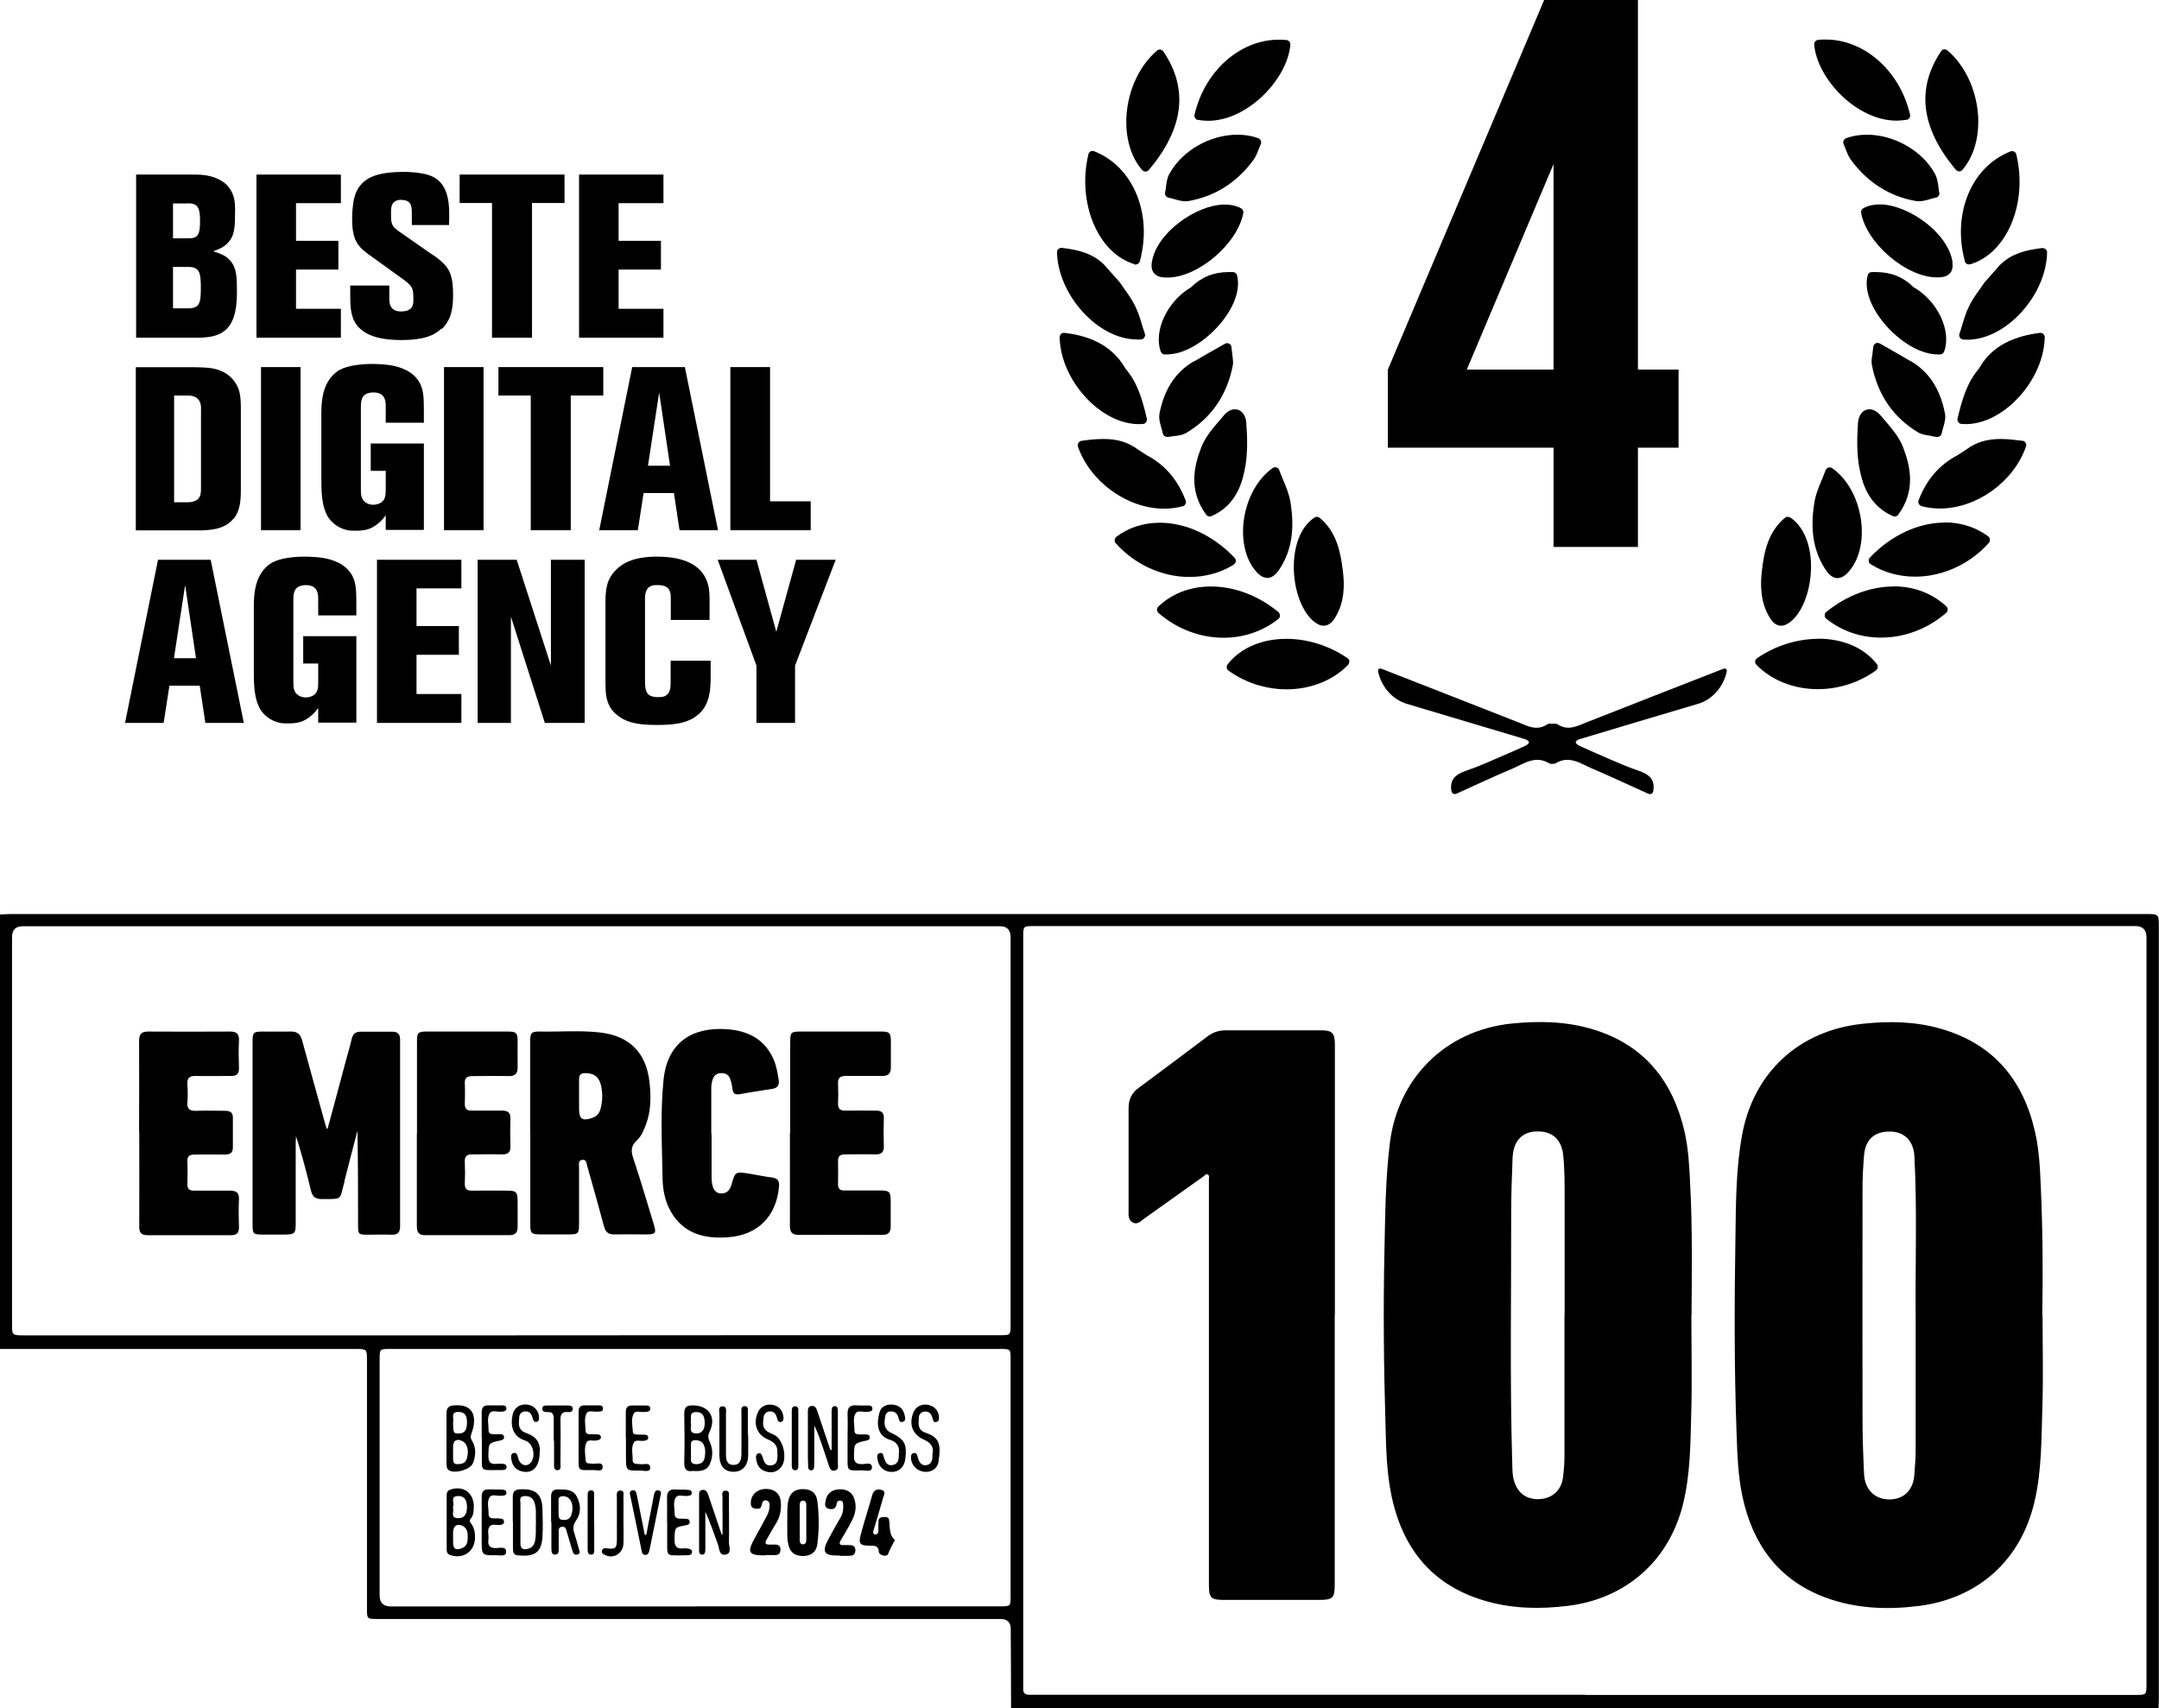 <?xml version="1.0" encoding="UTF-8"?>
<svg id="Layer_2" xmlns="http://www.w3.org/2000/svg" viewBox="0 0 138.14 109.31">
  <g id="Layer_1-2" data-name="Layer_1">
    <g>
      <path d="M44.47,102.79h19.51c.68,0,.68,0,.68-.65v-15.16c0-.66,0-.66-.68-.66H24.97c-.68,0-.68,0-.68.71v15.07q0,.7.73.7h19.46M32.69,85.45h0c10.43-.01,20.87-.01,31.3-.01.66,0,.67,0,.67-.68v-24.79q0-.7-.68-.7H1.46q-.69,0-.69.7v24.74c0,.73,0,.74.75.74h31.16M101.41,108.46h35.21c.72,0,.72,0,.72-.72v-47.75q0-.73-.71-.73h-70.46c-.7,0-.7,0-.7.69v47.79c0,.09,0,.19,0,.28-.02.29.09.44.4.43.16,0,.31,0,.47,0h35.06M64.69,109.31c0-1.69-.01-3.38-.02-5.07q0-.64-.66-.64c-13.17,0-26.35,0-39.52,0-.11,0-.22,0-.33,0-.68,0-.68,0-.68-.67v-15.86c0-.75,0-.75-.78-.75-7.57,0-15.13,0-22.7,0v-27.8c.23-.01.47-.03.7-.03,45.53,0,91.06,0,136.59,0,.84,0,.84,0,.84.84v49.3c0,.23-.01.47-.02.7h-73.43Z"/>
      <path d="M100.1,84.16h.01c0-2.43,0-4.85,0-7.28,0-.99.01-1.97-.09-2.95-.1-.99-.67-1.54-1.65-1.53-.97,0-1.55.61-1.59,1.7-.05,1.2-.09,2.41-.09,3.61.01,5.32-.09,10.64.07,15.96.01.36,0,.72.11,1.07.22.8.8,1.23,1.63,1.19.81-.04,1.39-.55,1.5-1.36.06-.45.1-.91.1-1.36,0-3.02,0-6.04,0-9.06M108.22,84.16c0,2.11.05,4.23-.01,6.34-.05,1.92-.06,3.85-.52,5.73-.89,3.64-3.65,6.07-7.37,6.53-1.73.21-3.44.19-5.12-.27-3.52-.96-5.47-3.36-6.18-6.84-.3-1.46-.33-2.95-.37-4.43-.11-3.69-.15-7.39-.07-11.08.05-2.31.06-4.62.34-6.93.49-4.2,3.56-7.27,7.78-7.71,1.78-.18,3.53-.15,5.26.38,3.25,1,5.07,3.29,5.82,6.52.25,1.1.31,2.23.36,3.35.15,2.8.11,5.6.09,8.4"/>
      <path d="M122.57,84.18c-.03-3.39.1-6.79-.08-10.18-.05-.97-.61-1.56-1.5-1.59-1.03-.03-1.63.48-1.72,1.5-.06.72-.1,1.44-.1,2.16,0,4.87-.01,9.74,0,14.6,0,1.22.04,2.44.1,3.66.05,1.01.71,1.63,1.64,1.62.93-.01,1.53-.63,1.58-1.63.03-.48.08-.97.08-1.45,0-2.9,0-5.79,0-8.69M130.69,84.18c0,1.93.05,3.85-.01,5.77-.07,2.06-.03,4.13-.51,6.16-.88,3.75-3.6,6.18-7.42,6.66-2.03.25-4.03.17-5.97-.55-3-1.12-4.63-3.4-5.29-6.44-.29-1.35-.33-2.73-.38-4.1-.15-4.18-.14-8.36-.07-12.53.03-2.17.03-4.35.42-6.5.73-4.03,3.66-6.72,7.74-7.14,1.68-.18,3.35-.15,4.98.32,3.38.97,5.29,3.29,6.04,6.65.26,1.16.31,2.36.36,3.54.12,2.72.14,5.44.09,8.17"/>
      <path d="M85.4,84.15v17.23c0,.88-.12,1-1.01,1-2.02,0-4.04,0-6.06,0-.86,0-.98-.12-.98-.97v-25.58c0-.13,0-.25,0-.37,0-.1.05-.24-.07-.3-.12-.06-.2.06-.28.12-1.26.9-2.52,1.8-3.79,2.7-.22.16-.44.42-.75.24-.29-.17-.25-.49-.25-.76,0-2.18,0-4.35,0-6.53,0-.56.18-.98.65-1.32,1.48-1.09,2.94-2.19,4.4-3.29.35-.27.74-.39,1.18-.39,2.02,0,4.04,0,6.06,0,.74,0,.91.17.91.91v17.32"/>
      <path d="M20.96,72.23c.4-1.48.8-2.95,1.19-4.43.12-.44.25-.87.35-1.31.08-.33.26-.48.59-.47.67,0,1.35,0,2.02,0,.36,0,.49.17.49.52,0,3.98,0,7.95,0,11.92,0,.4-.15.57-.55.55-.5-.02-1,0-1.5,0-.62,0-.64-.02-.64-.63,0-2,0-4-.04-6.02-.28,1.07-.56,2.14-.83,3.21,0,.01,0,.03,0,.05-.34,1.2-.07,1.1-1.45,1.11-.39,0-.59-.13-.69-.53-.28-1.17-.59-2.33-.96-3.5,0,.14-.02.28-.02.42,0,1.72,0,3.44,0,5.16,0,.66-.06.72-.73.72-.47,0-.94,0-1.41,0-.57,0-.62-.05-.62-.62,0-2.86,0-5.73,0-8.59,0-1.05,0-2.1,0-3.14,0-.58.06-.64.65-.64.59,0,1.19.01,1.79,0,.42-.01.62.17.73.56.49,1.81,1,3.62,1.5,5.43.02.07.05.15.07.22.03,0,.06,0,.08.01"/>
      <path d="M37.05,70.1h0v.84c0,.68.21.82.86.59.28-.1.44-.29.51-.56.14-.51.15-1.02.03-1.53-.13-.55-.45-.77-1.01-.77-.29,0-.39.12-.39.39,0,.34,0,.69,0,1.03M33.92,72.49v-5.77c0-.65.06-.72.68-.71,1.24.02,2.47-.08,3.71.05,1.94.2,3.04,1.27,3.25,3.21.1.9.1,1.81-.23,2.69-.14.37-.29.75-.58,1.01-.37.34-.39.67-.24,1.12.47,1.41.89,2.83,1.32,4.25.18.58.12.65-.5.65-.67,0-1.35-.01-2.02,0-.38.01-.56-.14-.66-.5-.35-1.3-.71-2.59-1.08-3.89-.05-.16-.04-.42-.32-.38-.27.04-.2.28-.2.46,0,1.2,0,2.41,0,3.61,0,.66-.04.7-.68.7-.58,0-1.16,0-1.74,0-.65,0-.7-.05-.7-.69,0-1.94,0-3.88,0-5.82"/>
      <path d="M26.68,72.54c0-1.97,0-3.94,0-5.91,0-.55.07-.62.63-.62,1.72,0,3.45,0,5.17,0,.57,0,.64.08.64.66,0,.53-.01,1.07,0,1.6.01.42-.15.6-.58.59-.77-.02-1.53,0-2.3,0-.36,0-.52.11-.5.48.02.44.01.88,0,1.31,0,.3.13.42.42.42.66,0,1.32,0,1.97,0,.38,0,.54.14.53.52-.02.58-.02,1.16,0,1.74.02.42-.16.55-.56.54-.62-.02-1.25,0-1.88,0-.37-.01-.5.14-.48.5.02.45.02.91,0,1.36-.01.36.14.47.47.46.75-.01,1.5,0,2.26,0,.56,0,.64.09.65.67,0,.55,0,1.09,0,1.64,0,.37-.14.54-.53.54-1.8,0-3.6,0-5.4,0-.43,0-.52-.23-.52-.59,0-1.96,0-3.91,0-5.87"/>
      <path d="M50.56,72.49c0-1.94,0-3.88,0-5.82,0-.6.06-.66.63-.66,1.72,0,3.45,0,5.17,0,.57,0,.64.08.64.66,0,.55,0,1.09,0,1.64,0,.37-.15.54-.53.54-.78,0-1.57,0-2.35,0-.36,0-.52.12-.5.49.02.42.02.85,0,1.27-.01.35.14.47.48.46.64-.01,1.28,0,1.93,0,.39-.01.54.14.52.53-.02.58-.02,1.16,0,1.73.02.42-.17.55-.56.54-.64-.02-1.28,0-1.93,0-.33,0-.45.13-.44.45.01.49.01.97,0,1.45,0,.31.13.42.42.41.77,0,1.53,0,2.3,0,.56,0,.65.09.65.66,0,.55,0,1.09,0,1.64,0,.37-.14.54-.53.54-1.79,0-3.57-.01-5.36,0-.44,0-.56-.19-.56-.6.01-1.97,0-3.94,0-5.91"/>
      <path d="M8.9,72.47c0-1.96.01-3.91,0-5.86,0-.46.16-.6.6-.6,1.74.01,3.48.01,5.22,0,.42,0,.59.15.57.58-.03.59-.02,1.19,0,1.78,0,.35-.15.48-.48.48-.75,0-1.5.02-2.25,0-.47-.02-.61.15-.57.6.03.36.03.72,0,1.08-.04.45.17.57.58.55.61-.02,1.22,0,1.83,0,.33,0,.51.11.5.46,0,.63,0,1.25,0,1.88,0,.35-.17.46-.5.46-.64-.01-1.28,0-1.93,0-.33,0-.5.09-.48.45.02.49.01.97,0,1.45,0,.31.13.41.42.41.77,0,1.53,0,2.3,0,.41,0,.6.13.58.57-.03.59-.02,1.19,0,1.78,0,.37-.15.5-.5.5-1.79,0-3.57,0-5.36,0-.38,0-.52-.15-.52-.53.01-2,0-4,0-6"/>
      <path d="M45.53,72.55c0,.91,0,1.82,0,2.72,0,.17,0,.35.04.51.06.32.21.58.57.59.36.01.56-.21.66-.55.24-.85.24-.85,1.12-.72.5.08.98.19,1.48.25.4.05.48.27.44.62-.18,1.86-1.34,3.05-3.22,3.2-1.52.12-2.88-.2-3.71-1.66-.38-.68-.51-1.42-.52-2.17-.03-2.1-.15-4.19.07-6.28.26-2.41,1.89-3.35,4.04-3.2,1.35.09,2.45.64,3.01,1.96.17.41.24.84.31,1.27.06.34-.07.54-.42.59-.7.11-1.39.21-2.08.34-.31.05-.43-.06-.46-.36-.02-.21-.07-.43-.15-.64-.09-.25-.3-.35-.56-.35-.27,0-.45.13-.54.37-.08.22-.11.46-.1.69,0,.94,0,1.88,0,2.82"/>
      <path d="M51.59,97.43c0-.37,0-.74,0-1.12,0-.13-.03-.27-.19-.28-.19-.02-.23.13-.23.28,0,.74,0,1.49,0,2.23,0,.15.04.3.23.28.16-.01.18-.15.19-.28,0-.37,0-.75,0-1.12M50.37,97.42c.02-.47-.03-.94.07-1.4.12-.51.44-.75.99-.73.51.02.81.27.87.79.11.9.11,1.81,0,2.71-.06.51-.37.76-.89.78-.52.01-.85-.21-.96-.7-.12-.48-.06-.96-.08-1.45"/>
      <path d="M53.76,99.54h-.19c-.85,0-.99-.24-.58-1.02.26-.48.52-.96.8-1.43.15-.26.18-.53.16-.81,0-.11-.03-.23-.16-.25-.15-.03-.24.06-.26.2-.04.32-.23.38-.5.32-.31-.08-.24-.34-.2-.54.08-.41.35-.65.77-.7.5-.06.89.14,1.04.54.19.5.11.99-.13,1.45-.21.42-.45.82-.69,1.22-.16.25-.13.37.19.35.09,0,.19,0,.28,0,.24,0,.44.03.44.34,0,.31-.22.35-.45.35-.17,0-.34,0-.52,0h0Z"/>
      <path d="M48.98,99.53c-1.09.01-1.21-.18-.67-1.14.25-.45.5-.9.74-1.36.08-.15.15-.32.17-.48.02-.19.09-.45-.16-.53-.27-.08-.29.17-.34.34-.06.24-.26.19-.42.17-.21-.02-.27-.18-.26-.37,0-.48.37-.84.87-.88.57-.04.98.25,1.04.77.06.51-.02.99-.3,1.44-.21.33-.39.68-.59,1.01-.14.23-.11.35.18.34.13,0,.25,0,.37,0,.2,0,.32.08.33.3,0,.23-.09.36-.32.37-.22.01-.44,0-.66,0"/>
      <path d="M57.25,98.56c-.17.32-.32.6-.43.89-.08.2-.58.08-.59-.15-.02-.39-.26-.39-.54-.39-.68,0-.78-.12-.6-.77.22-.83.49-1.64.72-2.47.09-.31.29-.4.56-.34.36.08.18.35.13.53-.18.66-.39,1.32-.58,1.98-.03.11-.11.24.02.34.03.02.09.02.13,0,.15-.06.13-.2.13-.32,0-.17,0-.34.01-.51,0-.16.1-.26.27-.27.15,0,.36-.04.4.15.08.46-.03.96.38,1.32"/>
      <path d="M46.23,98.2v-1.38c0-.31-.01-.63,0-.94,0-.18-.1-.49.19-.49.33,0,.19.32.22.52.01.08,0,.16,0,.23,0,.85.02,1.69,0,2.54,0,.28.2.73-.22.8-.42.08-.39-.41-.49-.67-.26-.69-.48-1.38-.8-2.07v2.02c0,.14,0,.28,0,.42-.01.14-.02.31-.21.3-.2,0-.19-.18-.19-.32,0-.76,0-1.53,0-2.3,0-.37,0-.75,0-1.12,0-.17-.03-.37.22-.4.22-.02.3.13.36.3.26.77.52,1.54.78,2.31.03.08.06.17.09.25.02,0,.04,0,.06,0"/>
      <path d="M53.21,92.76v-2.05c0-.14,0-.28,0-.42.01-.14.01-.31.2-.31s.19.17.2.31c0,.53,0,1.07,0,1.6,0,.58,0,1.16,0,1.74,0,.18.07.41-.19.47-.28.06-.34-.17-.4-.36-.15-.43-.28-.86-.43-1.29-.14-.41-.28-.82-.49-1.23v2.22c0,.14,0,.28-.01.42,0,.12-.05.22-.18.23-.14,0-.2-.1-.2-.21-.01-.25-.02-.5-.02-.75,0-.91,0-1.82,0-2.72,0-.18-.02-.41.24-.44.24-.03.31.17.37.35.28.82.55,1.64.83,2.47.03,0,.05,0,.08-.01"/>
      <path d="M36.62,96.67c.03-.33-.02-.51-.12-.67-.13-.21-.35-.28-.56-.25-.27.03-.19.28-.2.45-.01.22,0,.43,0,.65,0,.19,0,.39.26.41.23.02.44-.03.54-.27.05-.14.08-.3.08-.32M35.26,97.4c0-.55,0-1.09,0-1.64,0-.32.14-.46.46-.45.44,0,.92-.02,1.17.43.28.51.31,1.08-.03,1.56-.22.31-.2.55-.1.86.1.3.18.6.26.9.04.16.17.36-.1.42-.23.05-.27-.17-.32-.33-.11-.36-.21-.72-.32-1.08-.05-.17-.07-.41-.33-.37-.27.04-.19.28-.2.46-.01.31,0,.63,0,.94,0,.17,0,.39-.24.38-.24,0-.22-.23-.23-.39,0-.56,0-1.13,0-1.69"/>
      <path d="M28.97,96.45c.12.24-.21.7.36.7.37,0,.55-.24.55-.72,0-.46-.19-.71-.57-.7-.56.02-.19.48-.33.71M28.99,98.36c0,.11,0,.22,0,.33,0,.44.18.54.59.37.31-.13.34-.4.35-.66,0-.28-.01-.58-.3-.74-.36-.2-.63-.03-.64.38,0,.11,0,.22,0,.33M30.31,96.44c0,.23,0,.52-.19.74-.11.13-.05.21.03.32.21.29.26.63.24.98-.06.84-.78,1.3-1.58,1.03-.18-.06-.23-.19-.23-.36v-3.47c0-.17.05-.3.24-.36.82-.28,1.5.2,1.5,1.11"/>
      <path d="M34.29,97.43c-.02-.43.05-.88-.1-1.3-.11-.33-.38-.42-.68-.39-.31.03-.21.3-.21.49,0,.85,0,1.69,0,2.54,0,.33.16.41.44.35.25-.06.41-.19.48-.46.1-.4.05-.81.07-1.22M32.81,97.38c0-.53,0-1.07,0-1.6,0-.34.14-.47.48-.48.99-.04,1.4.31,1.42,1.3.02.58.03,1.16,0,1.74-.07,1.06-.54,1.28-1.59,1.19-.27-.02-.3-.24-.3-.45,0-.56,0-1.13,0-1.69"/>
      <path d="M28.99,91c0,.68.02.73.35.73.39,0,.53-.2.54-.71,0-.36-.08-.66-.53-.67-.56-.01-.28.43-.36.64M29.25,93.69c.32,0,.55-.06.63-.39.13-.48.02-.92-.29-1.08-.37-.18-.59-.06-.6.36,0,.26,0,.53,0,.79,0,.2.07.33.26.32M28.57,92.03c0-.53,0-1.06,0-1.59,0-.35.12-.48.49-.51,1.35-.11,1.44.88,1.12,1.76-.07.2-.1.31.02.5.28.46.25.96.06,1.44-.17.43-1.23.71-1.57.43-.12-.1-.11-.25-.12-.39v-1.64"/>
      <path d="M44.19,91.02c.11.24-.2.67.34.71.36.02.58-.25.56-.7-.01-.35-.09-.67-.54-.67-.52,0-.27.41-.36.65M44.21,92.91c0,.11,0,.22,0,.33,0,.19-.04.43.27.45.3.02.54-.08.6-.39.05-.26.07-.53-.03-.79-.1-.28-.34-.36-.6-.35-.32.02-.22.28-.24.47-.01.09,0,.19,0,.28M44.35,94.12c-.43.09-.59-.11-.57-.59.03-1.02.02-2.03,0-3.05,0-.4.11-.55.53-.55,1.04,0,1.55.75,1.09,1.69-.13.26-.09.42.02.67.21.45.2.95-.01,1.41-.2.43-.6.45-1.06.43"/>
      <path d="M47.87,91.81c0,.45.01.91,0,1.36-.02.64-.39,1.02-.94,1.01-.57,0-.89-.37-.9-1.03,0-.89,0-1.78,0-2.67,0-.18-.1-.48.2-.49.29,0,.22.29.22.47,0,.86,0,1.72,0,2.58,0,.36.05.71.49.7.42,0,.5-.36.5-.72,0-.88,0-1.75,0-2.62,0-.16-.05-.4.18-.42.29-.02.23.25.23.42,0,.47,0,.94,0,1.41"/>
      <path d="M42.68,97.42c0-.53.01-1.06,0-1.59-.01-.38.16-.54.53-.52.28.02.56,0,.84.03.11,0,.22.06.21.2,0,.14-.12.16-.23.18-.02,0-.03,0-.05,0-.25.05-.6-.13-.75.12-.18.31-.06.7-.06,1.06,0,.19.12.27.31.28.14,0,.28,0,.42.01.12,0,.22.05.23.19,0,.17-.11.19-.24.22-.73.13-.71.14-.73.86-.02.46.11.69.6.62.09-.01.19,0,.28.02.13.02.25.07.24.23-.01.13-.12.19-.23.19-.36.01-.72.02-1.08,0-.27-.02-.28-.25-.28-.46,0-.55,0-1.09,0-1.64"/>
      <path d="M34.53,92.92c0,1-.51,1.46-1.25,1.2-.42-.15-.54-.49-.58-.88,0-.12.03-.23.16-.26.16-.04.22.07.26.2.03.12.06.25.13.35.19.31.57.3.76,0,.27-.45.08-1.19-.41-1.35-.79-.25-.96-.91-.8-1.66.1-.45.49-.7.95-.64.43.06.74.41.74.84,0,.12-.02.23-.14.26-.13.04-.21-.03-.24-.15-.08-.28-.18-.56-.55-.51-.21.03-.33.17-.34.39-.02.36-.1.73.33.94.06.03.11.05.17.07.6.21.87.63.82,1.2"/>
      <path d="M57.52,92.96c.04-.39-.14-.69-.56-.82-.88-.26-.88-1.1-.68-1.78.12-.39.53-.55.96-.46.44.09.61.4.67.8.02.13-.01.26-.17.29-.14.03-.2-.06-.23-.18-.06-.28-.19-.51-.52-.49-.17,0-.31.1-.34.27-.06.34-.13.69.16.97.05.05.13.09.2.12.87.43,1.02.71.92,1.65-.06.53-.39.86-.87.86-.49,0-.84-.31-.92-.83-.02-.16-.04-.34.16-.38.19-.04.21.13.25.27.09.28.19.57.56.5.35-.06.4-.35.4-.65v-.14"/>
      <path d="M49.73,93.02c.06-.47-.16-.72-.58-.9-.73-.3-.98-1.01-.66-1.74.17-.38.53-.56.96-.48.44.09.63.38.68.79.01.13,0,.26-.16.3-.13.03-.2-.06-.23-.17-.07-.28-.17-.53-.51-.5-.21.01-.35.17-.37.37-.04.32-.11.67.22.9.14.1.31.15.46.23.62.31.88,1.63.39,2.12-.29.3-.66.34-1.04.18s-.49-.5-.52-.87c0-.12.04-.22.17-.25.14-.03.19.07.23.18,0,.01.01.03.02.04.08.3.18.61.57.55.42-.07.37-.44.39-.74"/>
      <path d="M59.68,93c.07-.45-.16-.69-.55-.87-.73-.32-.98-.94-.71-1.69.14-.4.5-.61.92-.55.42.06.72.37.74.79,0,.13,0,.26-.15.31-.13.04-.21-.02-.24-.15-.07-.3-.18-.55-.55-.51-.2.02-.34.17-.35.38-.01.34-.09.7.29.91.04.02.08.04.13.06.9.29,1.01.74.84,1.85-.07.48-.52.73-.99.64-.45-.08-.79-.49-.77-.92,0-.14.04-.25.2-.27.14-.02.18.09.21.2.02.08.05.15.07.22.08.23.23.39.48.36.28-.03.39-.23.41-.49,0-.09,0-.19,0-.28"/>
      <path d="M41.35,98.22c.15-.78.3-1.56.45-2.34.01-.06.01-.13.03-.18.05-.16.07-.38.31-.33.23.05.14.24.11.39-.17.87-.35,1.75-.53,2.62-.05.26-.1.52-.16.78-.03.15-.06.33-.26.34-.21,0-.23-.17-.26-.33-.23-1.15-.47-2.3-.71-3.44-.03-.13-.08-.3.11-.36.21-.05.27.11.3.27.15.75.3,1.5.45,2.25.02.11.04.21.06.32.02,0,.05,0,.08.01"/>
      <path d="M30.82,97.41c0-.55,0-1.09,0-1.64,0-.31.12-.47.44-.46.3,0,.59,0,.89.01.13,0,.26.06.25.22,0,.14-.13.16-.24.17-.01,0-.03,0-.05,0-.27.05-.64-.14-.79.11-.18.3-.05.7-.06,1.06,0,.2.11.28.3.28.14,0,.28,0,.42.01.13.01.26.03.27.2,0,.17-.13.19-.25.21-.23.04-.52-.1-.67.1-.18.23-.04.55-.08.82-.06.43.12.59.55.56.22-.01.6-.11.58.25,0,.31-.37.21-.58.21-.98.02-.98.01-.98-.95v-1.17h0Z"/>
      <path d="M54.23,92.01c0-.5.02-1,0-1.5-.02-.46.17-.62.6-.58.25.02.5,0,.75.01.14,0,.25.06.24.22-.01.13-.13.16-.24.18-.03,0-.06,0-.09,0-.26.04-.61-.13-.75.11-.19.32-.06.73-.07,1.1,0,.18.12.23.28.24.14,0,.28,0,.42,0,.12,0,.27,0,.28.18.01.17-.12.19-.25.22-.76.17-.74.17-.76.97-.01.42.15.54.55.53.21,0,.6-.15.6.21,0,.31-.37.19-.58.19-1.05,0-.98.12-.98-.98v-1.12"/>
      <path d="M40.04,92c0-.55,0-1.09,0-1.64,0-.29.12-.43.42-.42.3,0,.59,0,.89,0,.13,0,.26.03.26.2,0,.16-.14.19-.26.21-.03,0-.06,0-.09,0-.25.05-.61-.14-.73.14-.16.34-.06.74-.04,1.11,0,.18.17.2.31.2.16,0,.31,0,.47.01.1,0,.19.04.2.16.02.14-.08.19-.19.22-.01,0-.03,0-.04,0-.24.06-.58-.11-.7.14-.17.34-.05.74-.06,1.11,0,.15.09.22.24.24.08,0,.16,0,.23.01.23.05.65-.15.65.23,0,.32-.4.18-.63.18-.92.02-.92,0-.92-.9v-1.22h0Z"/>
      <path d="M30.82,92.03c0-.55,0-1.09,0-1.64,0-.31.11-.47.44-.46.3.01.59,0,.89,0,.13,0,.26.04.25.21,0,.13-.12.17-.23.19-.03,0-.06,0-.09,0-.26.04-.61-.13-.75.11-.19.32-.06.73-.07,1.1,0,.18.13.23.29.24.14,0,.28,0,.42,0,.12,0,.27,0,.28.18.01.17-.13.19-.25.22-.75.16-.73.16-.75.93-.01.43.11.62.55.56.11-.01.22,0,.33,0,.13,0,.27.03.28.19.01.2-.15.2-.29.21-.01,0-.03,0-.05,0-1.45,0-1.22.15-1.24-1.15,0-.31,0-.62,0-.94h0Z"/>
      <path d="M37.02,91.98c0-.55,0-1.09,0-1.64,0-.27.1-.41.38-.41.31,0,.63,0,.94,0,.14,0,.25.05.24.22,0,.14-.12.17-.23.18-.03,0-.06,0-.09,0-.25.04-.61-.13-.74.13-.16.33-.06.74-.05,1.11,0,.18.16.21.31.21.16,0,.31,0,.47.01.1,0,.19.05.2.16.01.11-.06.17-.16.2-.03,0-.06.01-.09.02-.23.07-.57-.11-.69.16-.14.35-.07.74-.04,1.11.02.27.27.19.44.22.23.05.65-.16.65.22,0,.33-.4.18-.63.19-.99.01-.91.08-.91-.91v-1.22h0Z"/>
      <path d="M35.43,92.2c0-.47,0-.94,0-1.41,0-.28-.07-.45-.39-.43-.15,0-.35,0-.34-.22,0-.22.21-.2.36-.2.42,0,.84,0,1.27,0,.14,0,.3.01.32.2,0,.19-.15.23-.29.22-.45-.05-.51.19-.5.56.02.92,0,1.84,0,2.76,0,.16.06.39-.19.4-.24,0-.22-.22-.22-.39,0-.5,0-1,0-1.5h0Z"/>
      <path d="M39.89,97.23c0,.52.02,1.03,0,1.55-.03.63-.63.99-1.17.73-.12-.05-.24-.12-.21-.27.04-.17.17-.18.33-.16.53.07.63-.01.63-.56,0-.89,0-1.78,0-2.67,0-.18-.07-.47.23-.47.28,0,.18.28.19.45.01.47,0,.94,0,1.41h0Z"/>
      <path d="M38.02,97.42c0,.58,0,1.15,0,1.73,0,.14.02.31-.17.33-.22.02-.25-.16-.25-.32,0-1.15,0-2.31,0-3.46,0-.16.01-.35.23-.33.23.01.18.22.18.36,0,.56,0,1.12,0,1.68"/>
      <path d="M51.08,92.03c0,.56,0,1.12,0,1.69,0,.15.02.35-.19.36-.22.01-.23-.18-.23-.33,0-1.14,0-2.28,0-3.42,0-.15,0-.35.22-.34.22,0,.2.21.2.36,0,.56,0,1.13,0,1.69"/>
      <path d="M88.8,23.65L98.8,0h6v23.65h2.6v5h-2.6v6.35h-5.4v-6.35h-10.6v-5ZM99.4,23.65v-13.15l-5.55,13.15h5.55Z"/>
      <g>
        <path d="M12.58,21.61h-3.87v-10.44h3.43c.64,0,.92.01,1.24.09,1.79.41,1.66,1.86,1.66,2.31,0,.92-.03,1.48-.39,1.89-.31.38-.69.5-1.02.62.59.18.86.31,1.12.62.4.47.41,1.05.41,2.06,0,2.57-1.17,2.85-2.59,2.85ZM12.03,13.02h-.96v2.23h1.04c.62,0,.69-.36.69-1.14,0-.83-.16-1.1-.77-1.1ZM12.05,17.08h-.98v2.65h.98c.72,0,.8-.35.8-1.27s-.03-1.38-.8-1.38Z"/>
        <path d="M16.41,21.61v-10.44h5.4v1.83h-2.87v2.41h2.71v1.84h-2.71v2.51h2.87v1.85h-5.4Z"/>
        <path d="M28.25,21.02c-.47.46-1.17.74-2.57.74-1.67,0-2.57-.43-2.99-1.17-.27-.5-.28-1.15-.28-1.7v-.62h2.5v.83c0,.24,0,.83.74.83s.8-.4.8-.72c0-.43-.01-.65-.12-.83-.13-.22-.38-.4-.83-.72l-1.51-1.09c-.27-.19-.53-.37-.78-.59-.43-.4-.68-.84-.68-1.97,0-.16,0-.49.06-.9.04-.37.16-1.35,1.21-1.8.56-.25,1.39-.31,1.98-.31.47,0,.9.03,1.38.13.86.19,1.15.65,1.32,1.01.31.69.27,1.52.25,2.26h-2.38v-.74c0-.53-.06-.87-.71-.87-.07,0-.24,0-.4.12-.25.18-.22.55-.22.81s-.01.55.15.77c.06.09.15.16.33.3l2.14,1.49c.12.07.44.28.74.58.41.41.61.87.61,2,0,.81-.09,1.58-.72,2.19Z"/>
        <path d="M34.04,12.99v8.62h-2.56v-8.62h-2.07v-1.82h6.71v1.82h-2.08Z"/>
        <path d="M37.05,21.61v-10.44h5.4v1.83h-2.87v2.41h2.71v1.84h-2.71v2.51h2.87v1.85h-5.4Z"/>
      </g>
      <g>
        <path d="M14.93,33.2c-.58.7-1.51.74-2.32.74h-3.92v-10.44h3.82c.07,0,.74,0,1.17.09.28.06.96.24,1.39.92.24.37.34.74.34,1.6v5.21c0,.65-.03,1.36-.47,1.89ZM12.86,26.25s.02-.27-.03-.41c-.15-.58-.78-.53-.92-.53h-.77v6.83h.8c.27,0,.31-.01.46-.06.43-.12.46-.47.46-.83v-5Z"/>
        <path d="M16.7,33.93v-10.44h2.53v10.44h-2.53Z"/>
        <path d="M24.68,33.93v-.96c-.09.13-.24.34-.55.58-.44.34-.81.41-1.38.41-.33,0-.46-.01-.62-.06-.21-.05-.75-.24-1.11-.77-.47-.71-.46-1.8-.46-2.6v-3.89c0-.79.03-1.63.49-2.32.07-.12.31-.43.66-.64.56-.31,1.46-.39,2.09-.39.18,0,.81,0,1.39.12.25.06,1.26.27,1.69,1.14.18.37.24.75.24,1.57v.93h-2.44v-.99c0-.28.04-.95-.8-.95-.04,0-.31.01-.49.12-.3.18-.3.56-.3.87v5.2c0,.33,0,.66.33.87.13.09.31.13.47.13s.33-.05.46-.12c.33-.19.33-.55.33-.87v-1.18h-.96v-1.75h3.4v5.53h-2.44Z"/>
        <path d="M28.41,33.93v-10.44h2.53v10.44h-2.53Z"/>
        <path d="M36.52,25.31v8.62h-2.56v-8.62h-2.07v-1.82h6.71v1.82h-2.08Z"/>
        <path d="M43.48,33.93l-.36-2.38h-1.94l-.37,2.38h-2.47l2.11-10.44h3.37l2.12,10.44h-2.47ZM42.17,25.15l-.71,4.65h1.41l-.69-4.65Z"/>
        <path d="M46.73,33.93v-10.44h2.54v8.59h2.6v1.85h-5.15Z"/>
      </g>
      <g>
        <path d="M13.14,46.26l-.36-2.38h-1.94l-.37,2.38h-2.47l2.11-10.44h3.37l2.12,10.44h-2.47ZM11.84,37.47l-.71,4.65h1.41l-.69-4.65Z"/>
        <path d="M20.36,46.26v-.96c-.09.13-.24.34-.55.58-.44.34-.81.41-1.38.41-.33,0-.46-.01-.62-.06-.21-.05-.75-.24-1.11-.77-.47-.71-.46-1.8-.46-2.6v-3.89c0-.79.03-1.63.49-2.32.07-.12.31-.43.66-.64.56-.31,1.46-.39,2.09-.39.18,0,.81,0,1.39.12.25.06,1.26.27,1.69,1.14.18.37.24.75.24,1.57v.93h-2.44v-.99c0-.28.04-.95-.8-.95-.04,0-.31.01-.49.12-.3.18-.3.56-.3.87v5.2c0,.33,0,.66.33.87.13.09.31.13.47.13s.33-.05.46-.12c.33-.19.33-.55.33-.87v-1.18h-.96v-1.75h3.4v5.53h-2.44Z"/>
        <path d="M24.12,46.26v-10.44h5.4v1.83h-2.87v2.41h2.71v1.84h-2.71v2.51h2.87v1.85h-5.4Z"/>
        <path d="M34.86,46.26l-2.17-6.8v6.8h-2.13v-10.44h2.5l2.19,6.77v-6.77h2.16v10.44h-2.54Z"/>
        <path d="M44.72,45.68c-.72.68-1.83.71-2.75.71-1.32,0-2-.22-2.49-.64-.1-.07-.33-.26-.49-.59-.18-.36-.25-.7-.25-1.46v-5.15c0-.83.07-1.49.69-2.1.47-.47,1.21-.83,2.62-.83,1.83,0,2.74.61,3.11,1.4.22.46.24.9.24,1.39v1.26h-2.48v-1.31c0-.15,0-.28-.03-.43-.1-.43-.47-.49-.84-.49-.19,0-.36.01-.5.12-.33.22-.28.77-.28.83v5.19c0,.66.09,1.03.84,1.03.03,0,.22,0,.37-.04.44-.16.43-.62.43-.99v-1.3h2.56v.93c0,.89-.03,1.8-.74,2.47Z"/>
        <path d="M50.87,42.59v3.67h-2.47v-3.67l-2.48-6.77h2.48l1.27,4.61,1.27-4.61h2.53l-2.6,6.77Z"/>
      </g>
      <g>
        <path d="M72.74,21.73c.09,0,.18,0,.27-.01.09,0,.16-.05.21-.13.05-.07.06-.16.03-.24-.06-.18-.11-.35-.17-.53-.12-.41-.25-.83-.44-1.22-.18-.38-.43-.73-.67-1.07-.1-.14-.2-.29-.3-.43,0-.01-.01-.02-.02-.03l-1.02-1.15s0-.01-.02-.02c-.73-.69-1.59-.91-2.67-1.04,0,0-.02,0-.03,0-.07,0-.14.03-.19.07-.06.05-.09.13-.09.21.07,2.76,2.64,5.58,5.1,5.58"/>
        <path d="M74.25,3.17s-.02,0-.04,0c-.07,0-.13.02-.18.07-1.1.93-1.83,2.47-1.95,4.11-.1,1.4.26,2.69,1,3.53.05.06.13.1.21.1h0c.08,0,.16-.04.21-.1,2.24-2.64,2.56-5.19.94-7.58-.04-.07-.12-.11-.19-.12"/>
        <path d="M72.57,16.92s.05.01.08.01c.05,0,.09-.01.14-.04.07-.04.12-.1.14-.17.83-3.04-.42-6.06-2.92-7.04-.03-.01-.07-.02-.1-.02-.04,0-.09,0-.13.03-.07.04-.13.1-.14.18-.74,3.11.61,6.34,2.94,7.03"/>
        <path d="M72.86,27.14c.09,0,.18,0,.27-.01.08,0,.16-.05.2-.12.05-.07.06-.15.05-.23-.29-1.21-.59-2.28-1.36-3.18-.99-1.74-2.7-2.15-3.9-2.3-.01,0-.02,0-.04,0-.07,0-.14.02-.19.07-.06.06-.09.14-.09.22.06,2.75,2.62,5.55,5.06,5.55"/>
        <path d="M86.34,42.32c0-.08-.05-.16-.12-.2-1.16-.8-2.55-1.24-3.92-1.24-1.58,0-2.95.6-3.75,1.63-.05.06-.07.14-.06.21,0,.07.05.14.11.19,1.06.77,2.38,1.2,3.72,1.2,1.54,0,2.97-.57,3.93-1.56.06-.06.08-.14.08-.22"/>
        <path d="M81.89,39.38c0-.09-.04-.17-.1-.22-1.29-1.06-2.82-1.63-4.31-1.63-1.31,0-2.48.44-3.36,1.28-.06.05-.09.13-.09.21,0,.08.04.16.1.21,1.18,1.02,2.66,1.58,4.16,1.58,1.3,0,2.51-.42,3.5-1.2.07-.05.11-.13.11-.22"/>
        <path d="M75.67,32.4c.08-.02.14-.07.18-.15.04-.07.04-.15.01-.23-.51-1.32-1.31-2.26-2.45-2.87l-.04-.02-.57-.37c-.61-.46-1.31-.67-2.2-.67-.45,0-.92.05-1.4.12-.08.01-.16.06-.2.13-.04.07-.05.16-.03.24.79,2.26,3.16,3.97,5.51,3.97.4,0,.8-.05,1.17-.15"/>
        <path d="M74.82,11.13c-.15.26-.18.56-.22.85-.02.12-.03.23-.05.34-.02.07,0,.15.04.21.04.06.11.11.18.12.11.02.23.05.36.09.24.07.48.14.73.14.07,0,.14,0,.21-.02,1.68-.3,3.08-1.19,4.14-2.64.15-.21.24-.45.33-.68.04-.11.08-.21.13-.32.03-.07.03-.15,0-.22-.03-.07-.09-.13-.17-.16-.41-.15-.86-.22-1.33-.22-1.76,0-3.55,1.03-4.35,2.51"/>
        <path d="M77.4,33.05s.08,0,.11-.02c1.51-.66,1.94-2.01,2.13-2.97.21-1.03.17-2.1.1-3.01-.03-.51-.33-.86-.72-.86-.18,0-.45.07-.73.41-.08.09-.16.19-.24.28-.46.54-.94,1.09-1.19,1.75-.46,1.18-.83,2.74.31,4.3.05.07.14.12.23.12"/>
        <path d="M74.4,27.73c.01.07.06.14.12.18.05.03.1.05.16.05.02,0,.04,0,.06,0,.11-.02.22-.03.34-.05.3-.03.6-.07.86-.23,1.58-.96,2.57-2.4,2.94-4.3.04-.21,0-.41-.03-.68-.02-.14-.04-.3-.06-.49,0-.09-.06-.18-.15-.22-.04-.02-.08-.03-.13-.03-.05,0-.1.01-.14.04l-1.13.64-.79.46s-.05.02-.08.03c-1.16.68-1.87,1.77-2.18,3.32-.06.32.03.63.12.93.03.13.07.24.09.36"/>
        <path d="M81.07,36.99c.39,0,.66-.35.85-.65.73-1.16.93-2.52.64-4.25-.08-.47-.26-.9-.45-1.36-.09-.21-.18-.42-.26-.65-.03-.08-.1-.15-.18-.17-.03,0-.06-.01-.08-.01-.06,0-.12.02-.16.05-.95.67-1.64,1.9-1.84,3.29-.18,1.26.08,2.46.69,3.22.19.24.46.52.81.52"/>
        <path d="M84.44,33.14c-.05-.04-.12-.07-.18-.07-.06,0-.11.02-.16.05-.78.53-1.24,1.54-1.31,2.84-.08,1.54.43,3.09,1.24,3.78.24.2.45.3.66.3.41,0,.64-.37.72-.49.66-1.05.61-2.22.51-3.01-.14-1.16-.38-2.48-1.47-3.4"/>
        <path d="M76.65,7.67c.21.04.42.06.64.06,2.58,0,5.1-2.72,5.27-4.87.01-.15-.1-.29-.25-.3-.16-.02-.33-.02-.49-.02-2.49,0-4.75,2.02-5.39,4.8-.02.07,0,.15.04.22.04.06.11.11.18.12"/>
        <path d="M74.51,22.68s.09,0,.14,0c1.33,0,2.76-1.09,3.6-2.18.79-1.02,1.11-2.07.9-2.88-.03-.12-.13-.2-.25-.21-.1,0-.2,0-.3,0-.95,0-1.75.33-2.4.98-1.51.88-2.41,2.79-1.93,4.11.04.11.14.18.25.18"/>
        <path d="M74.68,17.76h.02c1.95,0,4.49-2.16,4.85-4.13.02-.12-.03-.24-.14-.3-.3-.16-.65-.24-1.05-.24-1.79,0-4.37,1.79-4.66,3.69-.05.31,0,.54.15.71.2.24.53.27.83.27"/>
        <path d="M78.94,36.12c.07-.04.12-.12.13-.2s-.02-.17-.08-.23c-1.36-1.43-3.1-2.24-4.79-2.24-1.03,0-1.99.31-2.77.9-.06.05-.1.12-.11.2,0,.08.01.16.07.21,1.19,1.35,2.95,2.16,4.71,2.16,1.03,0,2.01-.27,2.84-.79"/>
        <path d="M130.71,15.87s-.02,0-.03,0c-1.08.13-1.94.35-2.67,1.04,0,0-.01.01-.02.02l-.04.04-.98,1.11s-.02.02-.02.03c-.1.15-.2.29-.3.43-.24.34-.49.68-.67,1.07-.19.39-.32.81-.44,1.22-.05.18-.11.36-.17.53-.03.08-.01.17.03.24.05.07.13.12.21.13.09,0,.18.01.27.01,2.46,0,5.04-2.82,5.1-5.58,0-.08-.03-.16-.09-.21-.05-.05-.12-.07-.19-.07"/>
        <path d="M125.35,10.97h0c.08,0,.16-.03.21-.1.74-.85,1.1-2.14,1-3.53-.12-1.64-.85-3.17-1.95-4.11-.05-.04-.12-.07-.18-.07-.01,0-.02,0-.04,0-.08,0-.15.05-.19.12-1.61,2.38-1.29,4.93.94,7.58.05.06.13.1.21.1"/>
        <path d="M125.71,16.72c.02.07.07.14.14.17.04.02.09.03.14.03.03,0,.05,0,.08-.01,2.34-.7,3.69-3.91,2.94-7.03-.02-.08-.07-.15-.14-.18-.04-.02-.09-.03-.13-.03-.03,0-.07,0-.1.02-2.5.97-3.75,3.99-2.92,7.03"/>
        <path d="M130.55,21.3s-.02,0-.04,0c-2.5.32-3.42,1.46-3.9,2.3-.77.9-1.07,1.98-1.36,3.18-.02.08,0,.16.05.23.05.07.12.11.2.12.09,0,.18.01.27.01,2.44,0,4.99-2.8,5.06-5.55,0-.08-.03-.16-.09-.22-.05-.05-.12-.07-.19-.07"/>
        <path d="M116.34,40.88c-1.36,0-2.75.44-3.92,1.24-.07.05-.11.12-.12.2,0,.08.02.16.08.22.96.99,2.39,1.56,3.93,1.56,1.34,0,2.66-.43,3.72-1.2.06-.05.1-.11.11-.19.01-.07,0-.15-.05-.21-.8-1.04-2.17-1.63-3.75-1.63"/>
        <path d="M121.16,37.53c-1.49,0-3.02.58-4.31,1.63-.07.05-.1.14-.1.22s.04.17.11.22c.99.79,2.2,1.2,3.5,1.2,1.5,0,2.98-.56,4.16-1.58.06-.05.1-.13.1-.21,0-.08-.03-.16-.09-.21-.88-.82-2.07-1.28-3.36-1.28"/>
        <path d="M129.42,28.21c-.48-.06-.94-.12-1.4-.12-.89,0-1.59.21-2.2.67l-.57.37-.04.02c-1.14.61-1.94,1.54-2.45,2.86-.03.07-.02.16.01.23.04.07.1.12.18.15.37.1.77.15,1.17.15,2.36,0,4.73-1.71,5.51-3.97.03-.08.02-.17-.03-.24-.05-.07-.12-.12-.2-.13"/>
        <path d="M118.09,9.54c.09.23.18.47.33.68,1.07,1.45,2.46,2.34,4.14,2.64.07.01.14.02.21.02.25,0,.49-.07.73-.14.12-.04.24-.07.36-.09.07-.01.14-.06.18-.12.04-.06.06-.14.04-.21-.02-.11-.04-.22-.05-.34-.04-.29-.08-.58-.22-.85-.81-1.48-2.6-2.51-4.35-2.51-.47,0-.92.07-1.33.22-.07.03-.13.08-.17.16-.03.07-.03.15,0,.22.05.11.09.21.13.32"/>
        <path d="M121.12,33.03s.07.02.11.02c.09,0,.17-.04.23-.12,1.14-1.56.76-3.12.31-4.3-.25-.66-.73-1.21-1.19-1.75-.08-.09-.16-.19-.24-.28-.29-.34-.56-.41-.73-.41-.4,0-.69.35-.73.86-.06.91-.1,1.98.11,3.01.19.96.62,2.31,2.13,2.97"/>
        <path d="M123.56,27.91c.12.01.24.03.34.05.02,0,.04,0,.06,0,.05,0,.11-.02.16-.05.06-.04.1-.11.12-.18.02-.11.05-.23.09-.36.09-.3.18-.62.11-.94-.31-1.55-1.02-2.64-2.18-3.32-.02-.01-.05-.02-.07-.03l-.79-.46-1.12-.64s-.09-.04-.14-.04c-.04,0-.09,0-.13.03-.08.04-.14.13-.15.22-.02.19-.04.35-.06.49-.04.26-.07.47-.03.68.37,1.9,1.36,3.34,2.94,4.3.26.16.57.19.86.23"/>
        <path d="M117.57,36.99c.35,0,.62-.28.81-.52.61-.76.87-1.96.69-3.22-.2-1.39-.88-2.62-1.84-3.29-.05-.03-.1-.05-.16-.05-.03,0-.06,0-.08.01-.08.02-.15.09-.18.17-.08.22-.18.44-.26.65-.19.46-.37.89-.45,1.36-.29,1.73-.09,3.08.64,4.25.19.31.46.65.85.65"/>
        <path d="M114.54,33.12s-.1-.05-.16-.05c-.07,0-.13.02-.18.07-1.09.91-1.34,2.23-1.47,3.4-.09.79-.14,1.95.52,3.01.08.12.31.49.71.49.21,0,.42-.1.66-.3.81-.69,1.32-2.24,1.25-3.78-.07-1.3-.54-2.31-1.31-2.84"/>
        <path d="M121.99,7.67c.08-.01.14-.06.18-.12.04-.06.06-.14.04-.22-.64-2.78-2.91-4.8-5.39-4.8-.16,0-.33,0-.49.02-.15.02-.26.15-.25.3.17,2.15,2.68,4.87,5.27,4.87.22,0,.43-.02.64-.06"/>
        <path d="M122.45,18.39c-.65-.65-1.45-.98-2.4-.98-.1,0-.2,0-.3,0-.12,0-.22.09-.25.21-.21.81.11,1.86.9,2.88.84,1.09,2.27,2.18,3.6,2.18.04,0,.09,0,.14,0,.11,0,.21-.08.25-.18.49-1.32-.41-3.23-1.93-4.11"/>
        <path d="M124.93,16.77c-.29-1.9-2.87-3.69-4.66-3.69-.39,0-.74.08-1.04.24-.11.06-.17.18-.15.3.36,1.97,2.91,4.13,4.85,4.13h.01c.3,0,.62-.03.83-.27.15-.17.19-.4.15-.71"/>
        <path d="M124.43,33.44c-1.69,0-3.44.82-4.79,2.24-.06.06-.09.15-.07.23,0,.08.06.16.13.2.83.52,1.81.79,2.84.79,1.76,0,3.52-.81,4.71-2.16.05-.06.08-.14.07-.22,0-.08-.05-.15-.11-.2-.78-.58-1.74-.89-2.77-.89"/>
        <path d="M89.98,45.03c2.53.75,5.05,1.51,7.57,2.26.15.04.27.14.28.2,0,.07-.11.18-.25.24-.24.11-.49.22-.73.33-1,.42-1.99.9-3.02,1.25-.72.24-1.09.59-.96,1.32.03.15.18.22.32.16,1.19-.54,2.38-1.1,3.59-1.61.74-.32,1.46-.87,2.35-.33.05.03.12.04.19.03.08,0,.15,0,.2-.03.88-.54,1.61.01,2.35.33,1.21.52,2.39,1.07,3.59,1.61.14.06.3,0,.32-.16.13-.73-.24-1.08-.96-1.32-1.03-.35-2.01-.82-3.02-1.25-.25-.11-.49-.22-.73-.33-.14-.06-.26-.17-.25-.24s.13-.16.28-.2c2.52-.76,5.05-1.51,7.57-2.26.88-.26,1.6-1.08,1.81-2.04.03-.15-.06-.24-.19-.2-.08.03-.16.06-.24.09-2.86,1.12-5.72,2.23-8.58,3.36-.6.24-1.15.54-1.81.11-.04-.03-.1-.04-.16-.04-.09,0-.24,0-.34,0-.06,0-.12.01-.16.04-.66.44-1.21.13-1.81-.11-2.86-1.13-5.72-2.24-8.58-3.36-.08-.03-.16-.06-.24-.09-.13-.04-.23.04-.19.2.21.97.93,1.78,1.81,2.04"/>
      </g>
    </g>
  </g>
</svg>